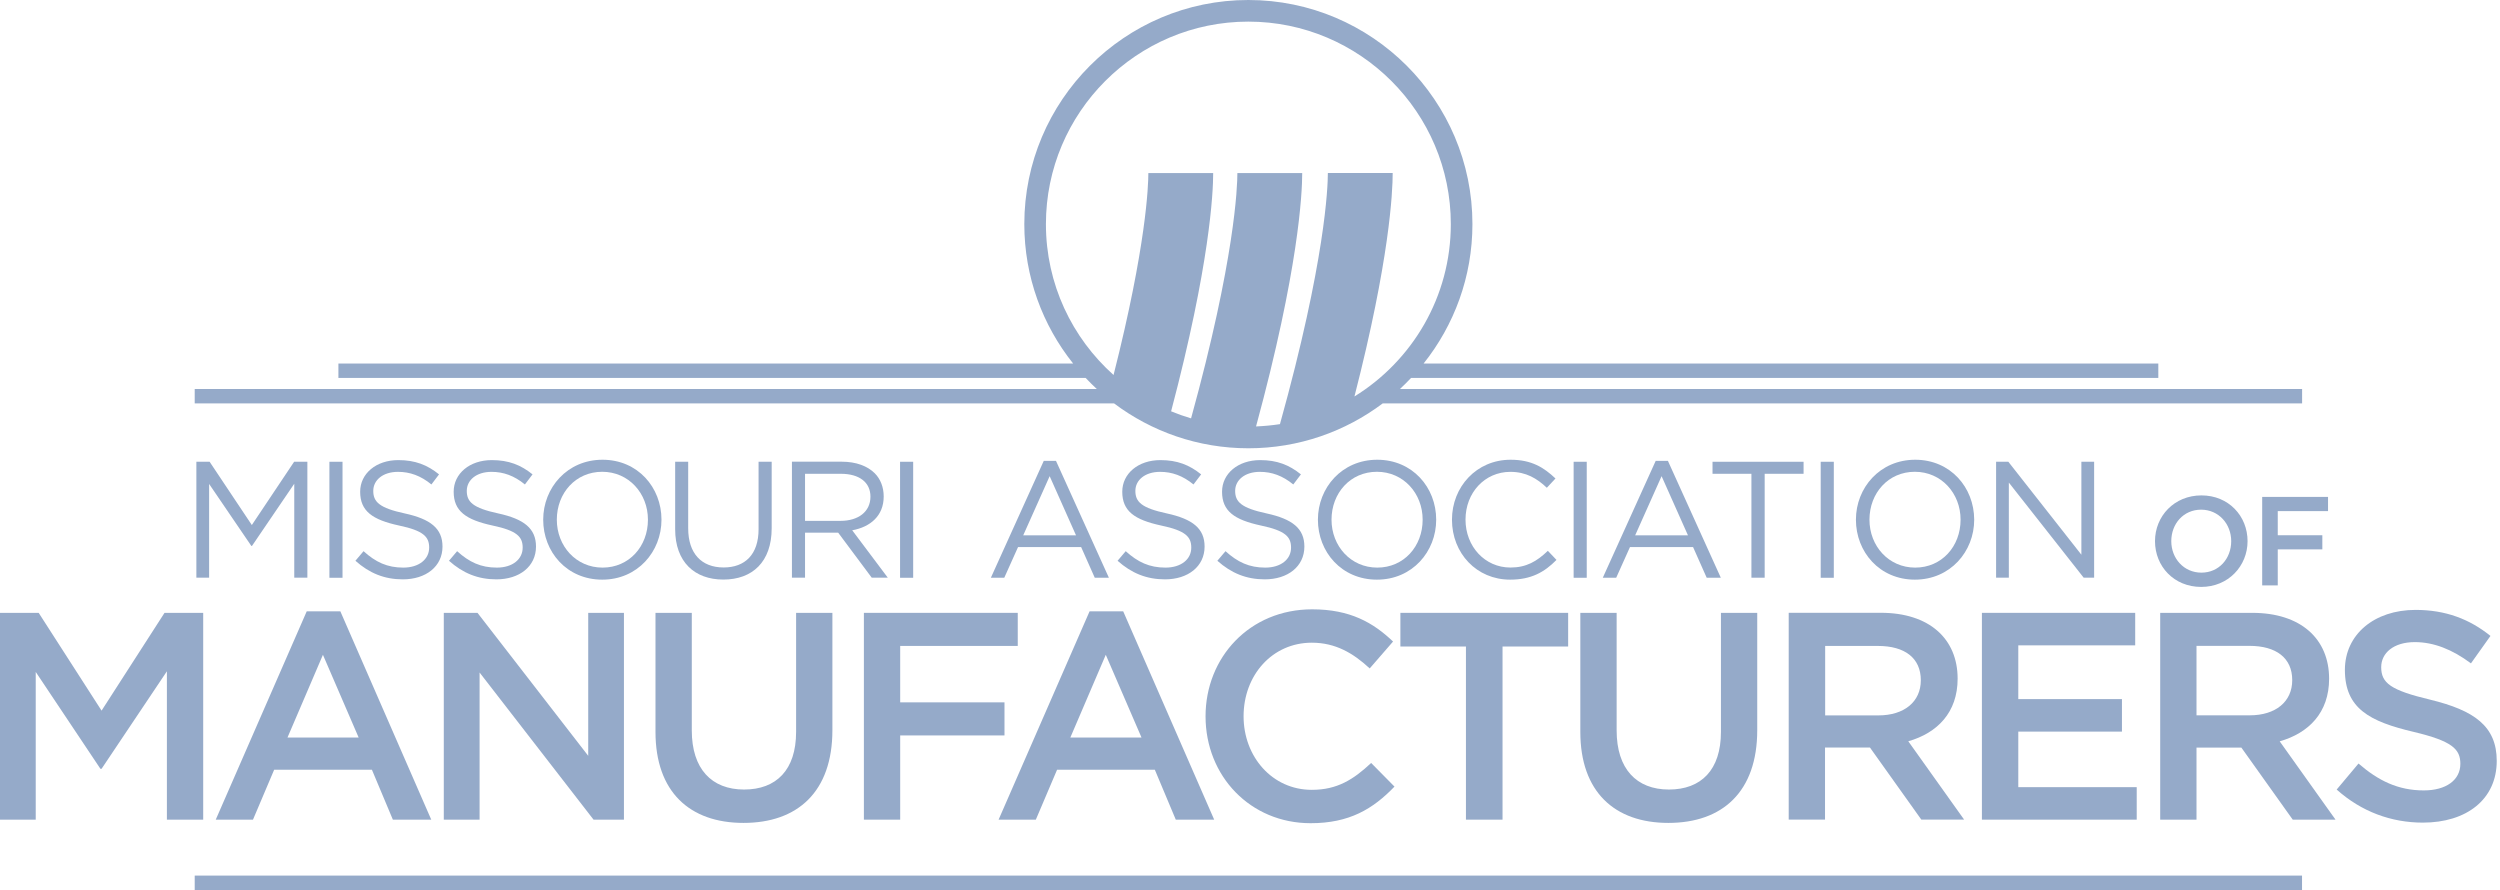 <svg width="250" height="89" viewBox="0 0 250 89" fill="none" xmlns="http://www.w3.org/2000/svg">
<path d="M124.84 44.828C129.875 44.828 134.529 43.156 138.274 40.339H230.21V38.898H139.996C140.378 38.544 140.745 38.177 141.105 37.795H215.832V36.354H142.359C145.413 32.52 147.243 27.678 147.243 22.41C147.243 10.052 137.194 0 124.833 0C112.472 0 102.431 10.052 102.431 22.41C102.431 27.678 104.261 32.528 107.315 36.354H33.841V37.795H108.568C108.928 38.177 109.296 38.544 109.677 38.898H19.471V40.339H111.406C115.152 43.156 119.805 44.828 124.84 44.828ZM139.146 39.647L139.153 39.64C139.153 39.64 139.153 39.64 139.146 39.647ZM104.592 22.41C104.592 11.241 113.675 2.162 124.833 2.162C135.991 2.162 145.082 11.248 145.082 22.41C145.082 29.688 141.221 36.08 135.444 39.647C138.959 25.963 139.269 19.204 139.269 17.301H132.786C132.786 18.649 132.548 26.057 127.995 42.414C127.21 42.536 126.418 42.608 125.604 42.645C129.868 26.943 130.221 19.341 130.221 17.309H123.738C123.738 18.642 123.501 25.891 119.107 41.837C118.422 41.636 117.76 41.398 117.111 41.131C120.987 26.453 121.318 19.276 121.318 17.309H114.835C114.835 18.512 114.64 24.558 111.356 37.499C107.207 33.788 104.592 28.406 104.592 22.41Z" fill="#95AAC9"/>
<path d="M230.203 87.559H19.471V89H230.203V87.559Z" fill="#95AAC9"/>
<path d="M30.737 57.77V46.176H29.412L25.183 52.503L20.962 46.176H19.637V57.77H20.912V48.395L25.133 54.592H25.198L29.426 48.374V57.77H30.737Z" fill="#95AAC9"/>
<path d="M34.252 46.176H32.941V57.777H34.252V46.176Z" fill="#95AAC9"/>
<path d="M44.25 54.657C44.25 52.849 43.054 51.905 40.475 51.343C37.925 50.795 37.327 50.182 37.327 49.087C37.327 48.014 38.285 47.185 39.798 47.185C40.994 47.185 42.067 47.567 43.141 48.446L43.904 47.437C42.73 46.493 41.52 46.01 39.827 46.01C37.623 46.01 36.016 47.351 36.016 49.174C36.016 51.112 37.241 51.977 39.906 52.553C42.341 53.065 42.917 53.677 42.917 54.758C42.917 55.933 41.887 56.761 40.331 56.761C38.725 56.761 37.565 56.214 36.355 55.118L35.541 56.077C36.931 57.316 38.437 57.936 40.281 57.936C42.593 57.936 44.25 56.646 44.25 54.657Z" fill="#95AAC9"/>
<path d="M49.689 56.761C48.082 56.761 46.923 56.214 45.712 55.118L44.898 56.077C46.289 57.316 47.794 57.936 49.638 57.936C51.943 57.936 53.6 56.646 53.6 54.657C53.6 52.849 52.404 51.905 49.825 51.343C47.276 50.795 46.678 50.182 46.678 49.087C46.678 48.014 47.636 47.185 49.148 47.185C50.344 47.185 51.417 47.567 52.491 48.446L53.254 47.437C52.08 46.493 50.87 46.01 49.177 46.01C46.973 46.01 45.367 47.351 45.367 49.174C45.367 51.112 46.591 51.977 49.256 52.553C51.691 53.065 52.267 53.677 52.267 54.758C52.267 55.933 51.245 56.761 49.689 56.761Z" fill="#95AAC9"/>
<path d="M66.148 51.969C66.148 48.741 63.778 45.974 60.249 45.974C56.719 45.974 54.32 48.777 54.32 51.969C54.32 55.198 56.69 57.965 60.22 57.965C63.749 57.972 66.148 55.169 66.148 51.969ZM60.256 56.761C57.605 56.761 55.682 54.607 55.682 51.969C55.682 49.303 57.569 47.178 60.22 47.178C62.871 47.178 64.794 49.332 64.794 51.969C64.794 54.643 62.907 56.761 60.256 56.761Z" fill="#95AAC9"/>
<path d="M67.516 46.176V52.92C67.516 56.199 69.468 57.957 72.335 57.957C75.23 57.957 77.168 56.199 77.168 52.82V46.176H75.857V52.92C75.857 55.457 74.496 56.747 72.363 56.747C70.145 56.747 68.819 55.342 68.819 52.834V46.176H67.516Z" fill="#95AAC9"/>
<path d="M87.175 57.77H88.781L85.222 53.029C87.045 52.697 88.37 51.573 88.37 49.649C88.37 48.705 88.039 47.891 87.477 47.329C86.75 46.601 85.604 46.169 84.178 46.169H79.193V57.77H80.504V53.267H83.818L87.175 57.77ZM80.497 47.379H84.077C85.95 47.379 87.045 48.244 87.045 49.664C87.045 51.191 85.806 52.085 84.063 52.085H80.504V47.379H80.497Z" fill="#95AAC9"/>
<path d="M91.317 46.176H90.006V57.777H91.317V46.176Z" fill="#95AAC9"/>
<path d="M20.32 81.966V61.285H16.452L10.157 71.064L3.868 61.285H0V81.966H3.573V67.194L10.041 76.879H10.157L16.69 67.129V81.966H20.32Z" fill="#95AAC9"/>
<path d="M27.416 76.974H37.191L39.287 81.967H43.126L34.036 61.135H30.672L21.574 81.967H25.298L27.416 76.974ZM32.293 65.48L35.865 73.753H28.749L32.293 65.48Z" fill="#95AAC9"/>
<path d="M44.379 81.966H47.959V67.252L59.355 81.966H62.394V61.285H58.822V75.582L47.75 61.285H44.379V81.966Z" fill="#95AAC9"/>
<path d="M74.351 82.291C79.754 82.291 83.24 79.185 83.24 73.017V61.285H79.61V73.19C79.61 77.001 77.629 78.954 74.409 78.954C71.16 78.954 69.179 76.886 69.179 73.045V61.285H65.549V73.19C65.549 79.185 68.97 82.291 74.351 82.291Z" fill="#95AAC9"/>
<path d="M90.019 73.543H100.449V70.235H90.019V64.593H101.775V61.285H86.389V81.966H90.019V73.543Z" fill="#95AAC9"/>
<path d="M105.708 76.974H115.483L117.579 81.967H121.419L112.321 61.135H108.957L99.859 81.967H103.583L105.708 76.974ZM110.578 65.48L114.151 73.753H107.034L110.578 65.48Z" fill="#95AAC9"/>
<path d="M131.064 82.32C134.932 82.32 137.295 80.901 139.449 78.66L137.115 76.296C135.343 77.954 133.722 78.984 131.18 78.984C127.225 78.984 124.358 75.676 124.358 71.627C124.358 67.519 127.225 64.269 131.18 64.269C133.542 64.269 135.314 65.307 136.971 66.842L139.305 64.154C137.324 62.266 135.019 60.933 131.216 60.933C124.956 60.933 120.555 65.747 120.555 71.627C120.555 77.622 125.042 82.32 131.064 82.32Z" fill="#95AAC9"/>
<path d="M150.253 81.966V64.651H156.815V61.285H140.039V64.651H146.594V81.966H150.253Z" fill="#95AAC9"/>
<path d="M166.836 82.291C172.238 82.291 175.724 79.185 175.724 73.017V61.285H172.094V73.19C172.094 77.001 170.113 78.954 166.893 78.954C163.645 78.954 161.664 76.886 161.664 73.045V61.285H158.033V73.19C158.033 79.185 161.462 82.291 166.836 82.291Z" fill="#95AAC9"/>
<path d="M182.509 74.754H186.996L192.132 81.96H196.411L190.829 74.127C193.724 73.299 195.763 71.259 195.763 67.865C195.763 63.873 192.925 61.279 188.084 61.279H178.871V81.96H182.502V74.754H182.509ZM182.509 64.594H187.796C190.483 64.594 192.082 65.804 192.082 68.024C192.082 70.178 190.425 71.54 187.832 71.54H182.516V64.594H182.509Z" fill="#95AAC9"/>
<path d="M198.191 81.966H213.671V78.716H201.829V73.161H212.195V69.911H201.829V64.535H213.52V61.285H198.191V81.966Z" fill="#95AAC9"/>
<path d="M232.911 67.872C232.911 63.88 230.073 61.285 225.233 61.285H216.02V81.966H219.65V74.76H224.138L229.274 81.966H233.552L227.97 74.133C230.873 73.305 232.911 71.266 232.911 67.872ZM219.65 71.532V64.586H224.937C227.624 64.586 229.223 65.796 229.223 68.016C229.223 70.17 227.566 71.532 224.973 71.532H219.65Z" fill="#95AAC9"/>
<path d="M243.025 69.969C239.07 69.025 238.12 68.311 238.12 66.719C238.12 65.299 239.359 64.211 241.484 64.211C243.371 64.211 245.236 64.946 247.095 66.337L249.047 63.592C246.951 61.905 244.559 60.99 241.548 60.99C237.442 60.99 234.489 63.44 234.489 66.986C234.489 70.855 236.967 72.152 241.368 73.19C245.208 74.105 246.036 74.905 246.036 76.382C246.036 78.003 244.617 79.041 242.377 79.041C239.805 79.041 237.831 78.068 235.851 76.353L233.668 78.955C236.146 81.174 239.128 82.262 242.29 82.262C246.634 82.262 249.674 79.956 249.674 76.087C249.674 72.599 247.397 71.035 243.025 69.969Z" fill="#95AAC9"/>
<path d="M108.114 54.708L109.475 57.771H110.887L105.6 46.09H104.375L99.088 57.771H100.428L101.804 54.708H108.114ZM104.966 47.617L107.602 53.533H102.322L104.966 47.617Z" fill="#95AAC9"/>
<path d="M116.548 56.761C114.942 56.761 113.782 56.214 112.572 55.118L111.758 56.077C113.148 57.316 114.654 57.936 116.498 57.936C118.803 57.936 120.459 56.646 120.459 54.657C120.459 52.849 119.264 51.905 116.685 51.343C114.135 50.795 113.537 50.182 113.537 49.087C113.537 48.014 114.495 47.185 116.008 47.185C117.203 47.185 118.277 47.567 119.35 48.446L120.114 47.437C118.939 46.493 117.729 46.01 116.037 46.01C113.832 46.01 112.226 47.351 112.226 49.174C112.226 51.112 113.451 51.977 116.116 52.553C118.551 53.065 119.127 53.677 119.127 54.758C119.134 55.933 118.104 56.761 116.548 56.761Z" fill="#95AAC9"/>
<path d="M126.527 56.761C124.92 56.761 123.76 56.214 122.55 55.118L121.736 56.077C123.127 57.316 124.632 57.936 126.476 57.936C128.781 57.936 130.438 56.646 130.438 54.657C130.438 52.849 129.242 51.905 126.663 51.343C124.113 50.795 123.516 50.182 123.516 49.087C123.516 48.014 124.474 47.185 125.986 47.185C127.182 47.185 128.255 47.567 129.329 48.446L130.092 47.437C128.918 46.493 127.708 46.01 126.015 46.01C123.811 46.01 122.205 47.351 122.205 49.174C122.205 51.112 123.429 51.977 126.094 52.553C128.529 53.065 129.105 53.677 129.105 54.758C129.112 55.933 128.082 56.761 126.527 56.761Z" fill="#95AAC9"/>
<path d="M143.619 51.969C143.619 48.741 141.249 45.974 137.719 45.974C134.19 45.974 131.791 48.777 131.791 51.969C131.791 55.198 134.161 57.965 137.69 57.965C141.22 57.972 143.619 55.169 143.619 51.969ZM137.727 56.761C135.076 56.761 133.152 54.607 133.152 51.969C133.152 49.303 135.04 47.178 137.69 47.178C140.341 47.178 142.265 49.332 142.265 51.969C142.265 54.643 140.377 56.761 137.727 56.761Z" fill="#95AAC9"/>
<path d="M151.039 47.185C152.609 47.185 153.704 47.848 154.684 48.777L155.548 47.848C154.389 46.752 153.164 45.974 151.061 45.974C147.646 45.974 145.197 48.691 145.197 51.969C145.197 55.335 147.668 57.965 151.01 57.965C153.114 57.965 154.439 57.222 155.649 55.99L154.785 55.082C153.676 56.142 152.631 56.754 151.039 56.754C148.489 56.754 146.551 54.65 146.551 51.962C146.551 49.274 148.468 47.185 151.039 47.185Z" fill="#95AAC9"/>
<path d="M158.674 46.176H157.363V57.777H158.674V46.176Z" fill="#95AAC9"/>
<path d="M169.307 54.708L170.668 57.771H172.08L166.793 46.09H165.568L160.281 57.771H161.621L162.997 54.708H169.307ZM166.159 47.617L168.796 53.533H163.516L166.159 47.617Z" fill="#95AAC9"/>
<path d="M176.467 47.379H180.357V46.176H171.252V47.379H175.142V57.77H176.467V47.379Z" fill="#95AAC9"/>
<path d="M183.381 46.176H182.07V57.777H183.381V46.176Z" fill="#95AAC9"/>
<path d="M191.52 45.974C187.99 45.974 185.592 48.777 185.592 51.969C185.592 55.198 187.962 57.965 191.491 57.965C195.021 57.965 197.42 55.162 197.42 51.969C197.412 48.741 195.043 45.974 191.52 45.974ZM191.52 56.761C188.869 56.761 186.946 54.607 186.946 51.969C186.946 49.303 188.833 47.178 191.484 47.178C194.135 47.178 196.058 49.332 196.058 51.969C196.058 54.643 194.171 56.761 191.52 56.761Z" fill="#95AAC9"/>
<path d="M208.369 57.77H209.413V46.176H208.138V55.471L200.834 46.176H199.609V57.77H200.884V48.258L208.369 57.77Z" fill="#95AAC9"/>
<path d="M215.5 54.116C215.5 56.631 217.394 58.692 220.117 58.692C222.833 58.692 224.756 56.602 224.756 54.116C224.756 51.601 222.862 49.54 220.146 49.54C217.416 49.54 215.5 51.623 215.5 54.116ZM223.121 54.116C223.121 55.86 221.897 57.265 220.139 57.265C218.381 57.265 217.128 55.838 217.128 54.116C217.128 52.372 218.353 50.967 220.11 50.967C221.868 50.967 223.121 52.394 223.121 54.116Z" fill="#95AAC9"/>
<path d="M232.803 51.111V49.691H226.219V58.54H227.775V54.937H232.234V53.525H227.775V51.111H232.803Z" fill="#95AAC9"/>
</svg>
